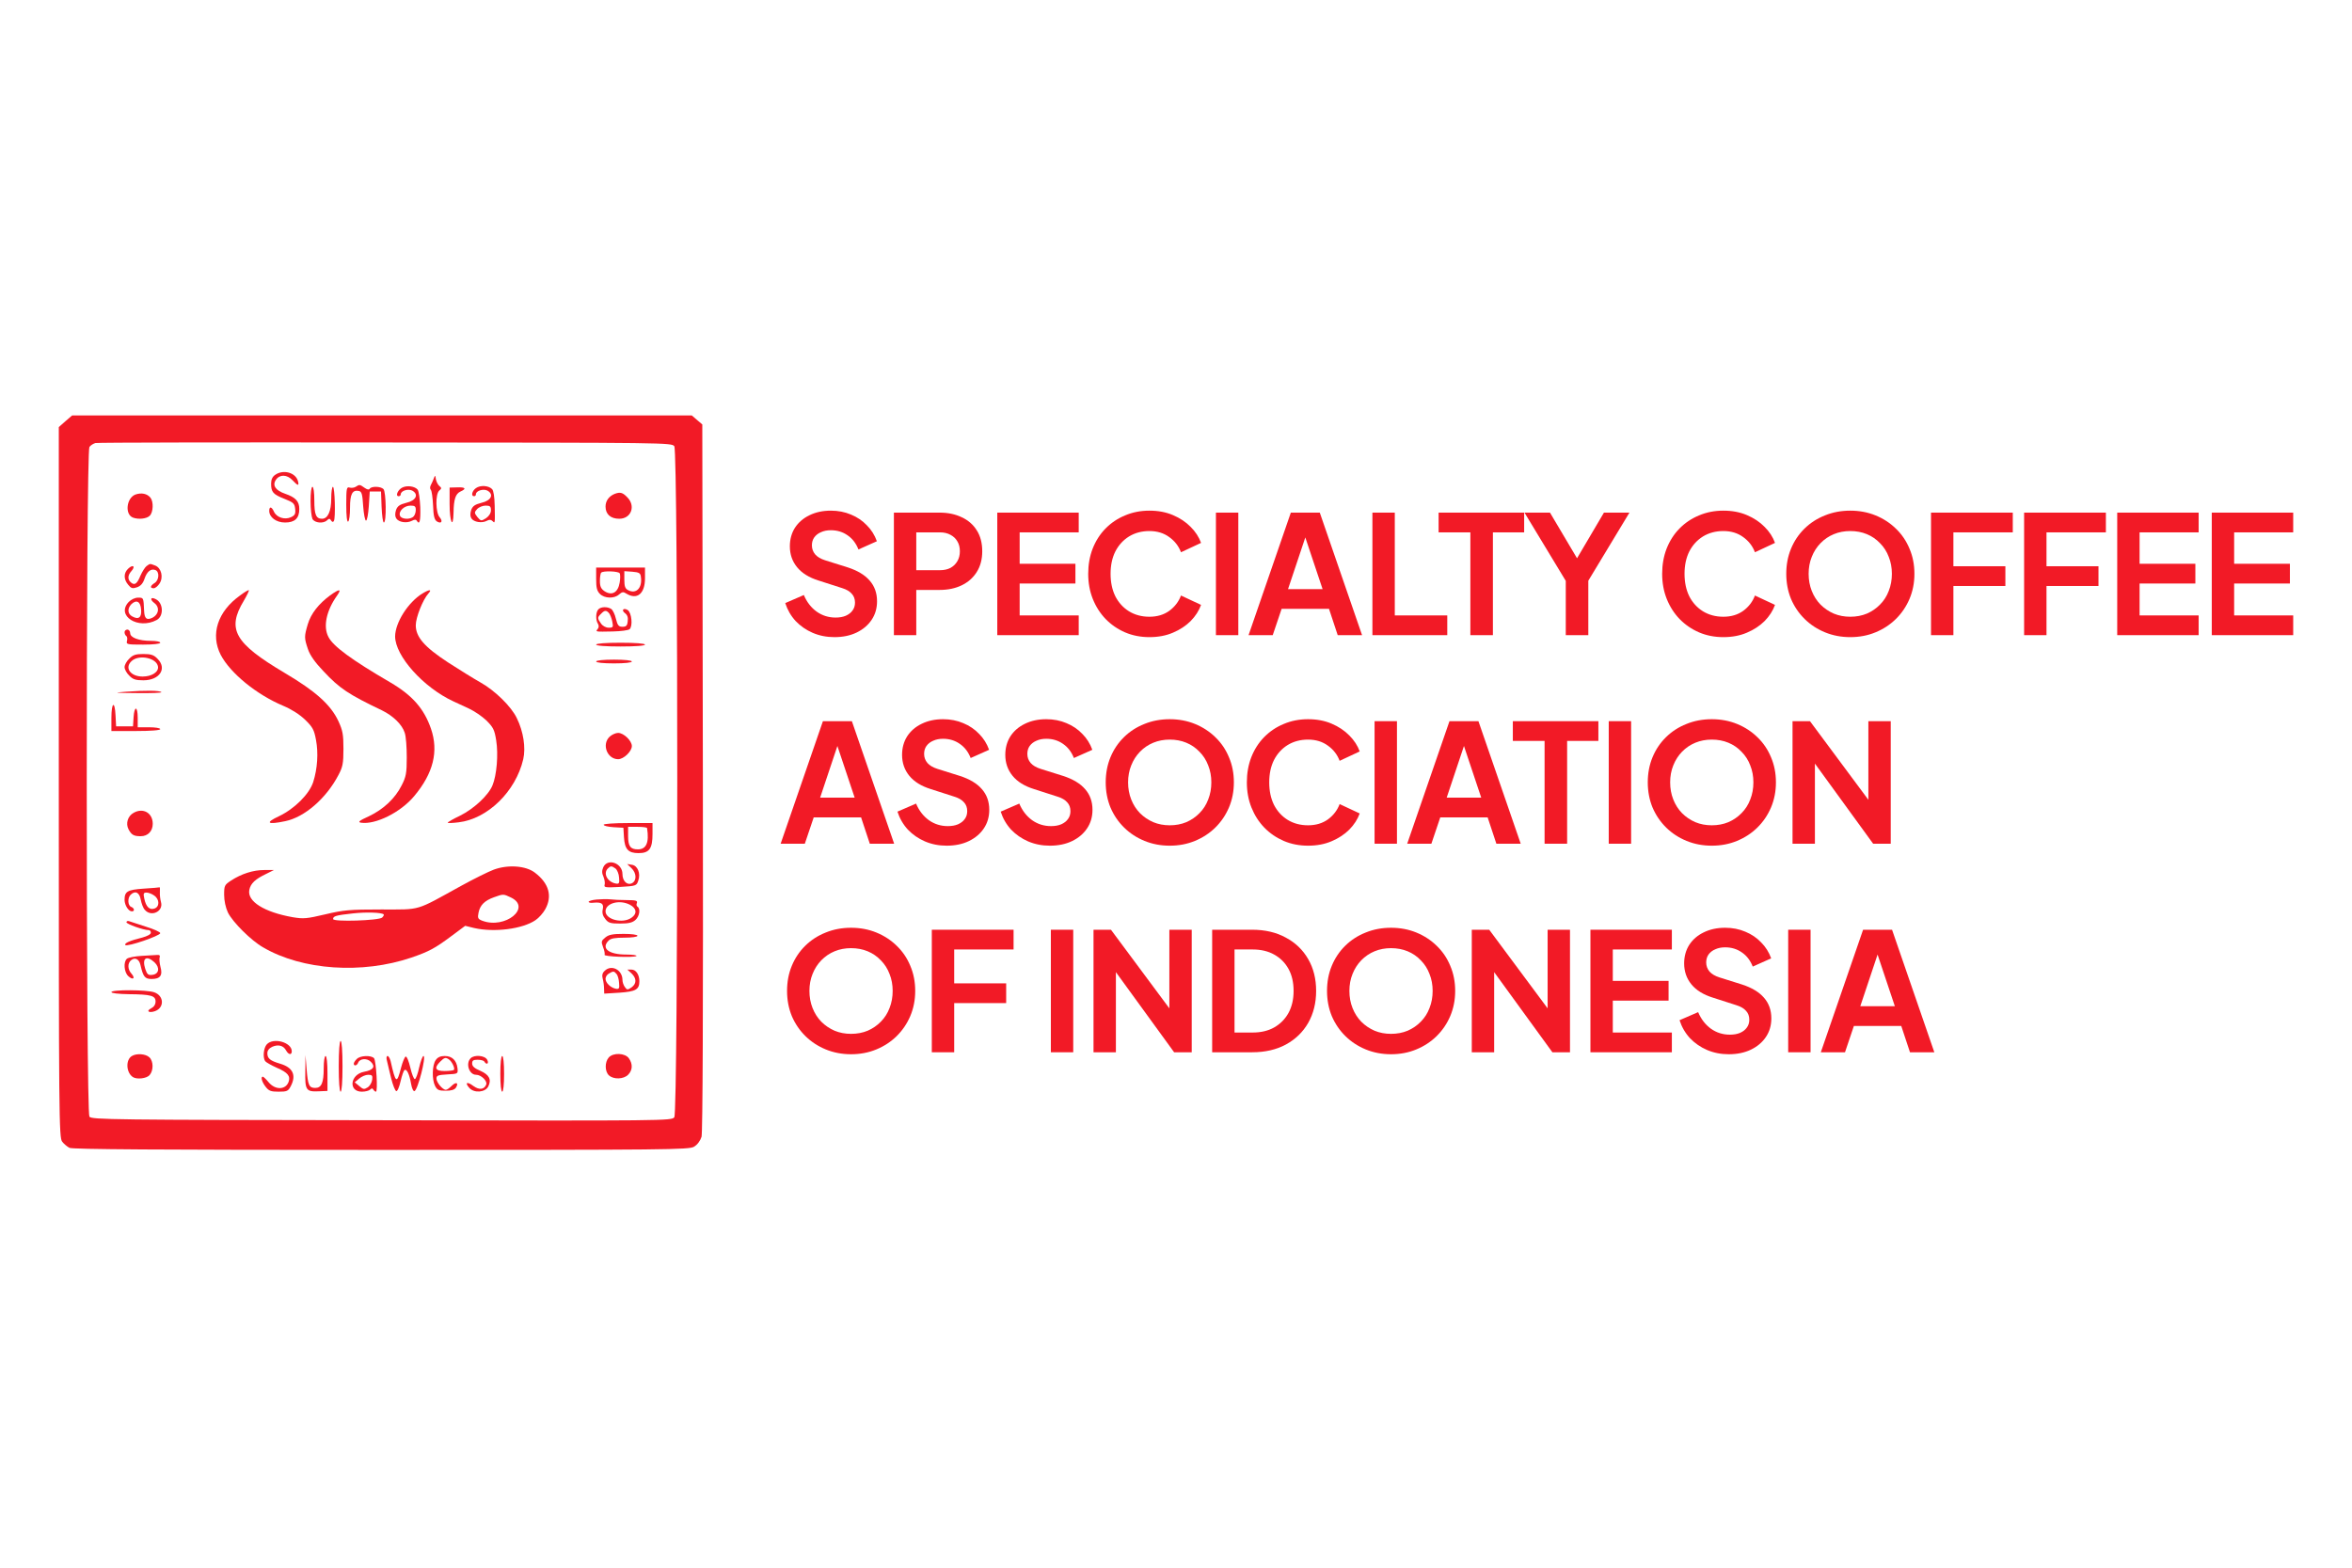 <svg width="600" height="400" viewBox="0 0 600 400" fill="none" xmlns="http://www.w3.org/2000/svg"><path d="M464.494 268.489L475.279 237.225H482.665L493.451 268.489H487.24L485.015 261.775H472.929L470.663 268.489H464.494ZM474.566 256.739H483.379L478.175 241.169H479.77L474.566 256.739Z" fill="#F21A26"/><path d="M456.172 268.489V237.225H461.88V268.489H456.172Z" fill="#F21A26"/><path d="M441.003 268.993C439.017 268.993 437.17 268.629 435.463 267.902C433.785 267.175 432.33 266.167 431.099 264.88C429.896 263.566 429.015 262.041 428.455 260.306L433.197 258.25C433.953 260.04 435.044 261.453 436.471 262.488C437.898 263.496 439.506 263.999 441.297 263.999C442.304 263.999 443.171 263.845 443.899 263.538C444.654 263.202 445.228 262.754 445.619 262.195C446.039 261.635 446.249 260.964 446.249 260.18C446.249 259.257 445.969 258.502 445.409 257.914C444.878 257.299 444.067 256.823 442.975 256.487L436.974 254.557C434.54 253.801 432.708 252.668 431.477 251.158C430.246 249.647 429.63 247.87 429.63 245.828C429.63 244.037 430.064 242.457 430.931 241.086C431.826 239.715 433.057 238.652 434.624 237.896C436.219 237.113 438.037 236.721 440.08 236.721C441.954 236.721 443.675 237.057 445.242 237.728C446.808 238.372 448.151 239.281 449.27 240.456C450.417 241.603 451.271 242.96 451.83 244.527L447.13 246.625C446.515 245.058 445.591 243.855 444.36 243.016C443.129 242.149 441.702 241.715 440.08 241.715C439.129 241.715 438.289 241.883 437.562 242.219C436.834 242.527 436.261 242.974 435.841 243.562C435.449 244.121 435.254 244.793 435.254 245.576C435.254 246.443 435.533 247.213 436.093 247.884C436.653 248.528 437.506 249.031 438.653 249.395L444.402 251.2C446.892 252.011 448.753 253.13 449.984 254.557C451.243 255.984 451.872 257.746 451.872 259.845C451.872 261.635 451.411 263.216 450.487 264.587C449.564 265.958 448.291 267.035 446.668 267.818C445.046 268.601 443.157 268.993 441.003 268.993Z" fill="#F21A26"/><path d="M405.721 268.489V237.225H426.494V242.261H411.428V250.276H425.655V255.312H411.428V263.454H426.494V268.489H405.721Z" fill="#F21A26"/><path d="M375.455 268.489V237.225H379.903L397.109 260.39L394.801 260.852V237.225H400.508V268.489H396.018L379.064 245.156L381.162 244.695V268.489H375.455Z" fill="#F21A26"/><path d="M354.852 268.993C352.558 268.993 350.418 268.587 348.431 267.776C346.445 266.965 344.71 265.832 343.227 264.377C341.745 262.922 340.584 261.215 339.744 259.257C338.933 257.271 338.527 255.13 338.527 252.836C338.527 250.514 338.933 248.374 339.744 246.415C340.556 244.457 341.703 242.75 343.185 241.296C344.668 239.841 346.403 238.722 348.389 237.938C350.376 237.127 352.53 236.721 354.852 236.721C357.174 236.721 359.328 237.127 361.315 237.938C363.301 238.75 365.036 239.883 366.519 241.337C368.001 242.764 369.149 244.457 369.96 246.415C370.799 248.374 371.219 250.514 371.219 252.836C371.219 255.13 370.799 257.271 369.96 259.257C369.121 261.215 367.959 262.922 366.477 264.377C364.994 265.832 363.259 266.965 361.273 267.776C359.314 268.587 357.174 268.993 354.852 268.993ZM354.852 263.789C356.391 263.789 357.804 263.524 359.091 262.992C360.378 262.432 361.497 261.663 362.448 260.684C363.427 259.705 364.169 258.544 364.672 257.201C365.204 255.858 365.47 254.403 365.47 252.836C365.47 251.269 365.204 249.829 364.672 248.514C364.169 247.171 363.427 246.01 362.448 245.03C361.497 244.023 360.378 243.254 359.091 242.722C357.804 242.191 356.391 241.925 354.852 241.925C353.341 241.925 351.942 242.191 350.655 242.722C349.369 243.254 348.235 244.023 347.256 245.03C346.305 246.01 345.564 247.171 345.032 248.514C344.5 249.829 344.235 251.269 344.235 252.836C344.235 254.403 344.5 255.858 345.032 257.201C345.564 258.544 346.305 259.705 347.256 260.684C348.235 261.663 349.369 262.432 350.655 262.992C351.942 263.524 353.341 263.789 354.852 263.789Z" fill="#F21A26"/><path d="M309.225 268.489V237.225H319.423C322.724 237.225 325.592 237.896 328.026 239.239C330.488 240.554 332.39 242.387 333.733 244.737C335.076 247.059 335.748 249.759 335.748 252.836C335.748 255.886 335.076 258.599 333.733 260.978C332.39 263.328 330.488 265.174 328.026 266.517C325.592 267.832 322.724 268.489 319.423 268.489H309.225ZM314.932 263.454H319.549C321.675 263.454 323.508 263.02 325.046 262.153C326.613 261.257 327.83 260.026 328.697 258.46C329.565 256.865 329.998 254.99 329.998 252.836C329.998 250.654 329.565 248.779 328.697 247.213C327.83 245.646 326.613 244.429 325.046 243.562C323.508 242.694 321.675 242.261 319.549 242.261H314.932V263.454Z" fill="#F21A26"/><path d="M278.959 268.489V237.225H283.407L300.613 260.39L298.305 260.852V237.225H304.012V268.489H299.522L282.568 245.156L284.666 244.695V268.489H278.959Z" fill="#F21A26"/><path d="M268.077 268.489V237.225H273.784V268.489H268.077Z" fill="#F21A26"/><path d="M237.707 268.489V237.225H258.564V242.261H243.415V250.906H256.676V255.942H243.415V268.489H237.707Z" fill="#F21A26"/><path d="M217.105 268.993C214.811 268.993 212.67 268.587 210.684 267.776C208.698 266.965 206.963 265.832 205.48 264.377C203.997 262.922 202.836 261.215 201.997 259.257C201.186 257.271 200.78 255.13 200.78 252.836C200.78 250.514 201.186 248.374 201.997 246.415C202.808 244.457 203.955 242.75 205.438 241.296C206.921 239.841 208.656 238.722 210.642 237.938C212.628 237.127 214.783 236.721 217.105 236.721C219.427 236.721 221.581 237.127 223.568 237.938C225.554 238.75 227.289 239.883 228.771 241.337C230.254 242.764 231.401 244.457 232.213 246.415C233.052 248.374 233.472 250.514 233.472 252.836C233.472 255.13 233.052 257.271 232.213 259.257C231.373 261.215 230.212 262.922 228.729 264.377C227.247 265.832 225.512 266.965 223.526 267.776C221.567 268.587 219.427 268.993 217.105 268.993ZM217.105 263.789C218.644 263.789 220.056 263.524 221.343 262.992C222.63 262.432 223.749 261.663 224.701 260.684C225.68 259.705 226.421 258.544 226.925 257.201C227.456 255.858 227.722 254.403 227.722 252.836C227.722 251.269 227.456 249.829 226.925 248.514C226.421 247.171 225.68 246.01 224.701 245.03C223.749 244.023 222.63 243.254 221.343 242.722C220.056 242.191 218.644 241.925 217.105 241.925C215.594 241.925 214.195 242.191 212.908 242.722C211.621 243.254 210.488 244.023 209.509 245.03C208.558 246.01 207.816 247.171 207.285 248.514C206.753 249.829 206.487 251.269 206.487 252.836C206.487 254.403 206.753 255.858 207.285 257.201C207.816 258.544 208.558 259.705 209.509 260.684C210.488 261.663 211.621 262.432 212.908 262.992C214.195 263.524 215.594 263.789 217.105 263.789Z" fill="#F21A26"/><path d="M457.279 215.276V184.011H461.727L478.933 207.176L476.625 207.638V184.011H482.332V215.276H477.842L460.888 191.942L462.986 191.481V215.276H457.279Z" fill="#F21A26"/><path d="M436.676 215.779C434.382 215.779 432.242 215.374 430.255 214.562C428.269 213.751 426.534 212.618 425.052 211.163C423.569 209.708 422.408 208.002 421.568 206.043C420.757 204.057 420.351 201.917 420.351 199.622C420.351 197.3 420.757 195.16 421.568 193.202C422.38 191.243 423.527 189.537 425.01 188.082C426.492 186.627 428.227 185.508 430.213 184.724C432.2 183.913 434.354 183.507 436.676 183.507C438.998 183.507 441.153 183.913 443.139 184.724C445.125 185.536 446.86 186.669 448.343 188.124C449.826 189.551 450.973 191.243 451.784 193.202C452.623 195.16 453.043 197.3 453.043 199.622C453.043 201.917 452.623 204.057 451.784 206.043C450.945 208.002 449.784 209.708 448.301 211.163C446.818 212.618 445.083 213.751 443.097 214.562C441.139 215.374 438.998 215.779 436.676 215.779ZM436.676 210.576C438.215 210.576 439.628 210.31 440.915 209.778C442.202 209.219 443.321 208.449 444.272 207.47C445.251 206.491 445.993 205.33 446.496 203.987C447.028 202.644 447.294 201.189 447.294 199.622C447.294 198.056 447.028 196.615 446.496 195.3C445.993 193.957 445.251 192.796 444.272 191.817C443.321 190.81 442.202 190.04 440.915 189.509C439.628 188.977 438.215 188.711 436.676 188.711C435.165 188.711 433.767 188.977 432.48 189.509C431.193 190.04 430.06 190.81 429.08 191.817C428.129 192.796 427.388 193.957 426.856 195.3C426.325 196.615 426.059 198.056 426.059 199.622C426.059 201.189 426.325 202.644 426.856 203.987C427.388 205.33 428.129 206.491 429.08 207.47C430.06 208.449 431.193 209.219 432.48 209.778C433.767 210.31 435.165 210.576 436.676 210.576Z" fill="#F21A26"/><path d="M410.393 215.276V184.011H416.1V215.276H410.393Z" fill="#F21A26"/><path d="M394.026 215.276V189.047H385.927V184.011H407.749V189.047H399.776V215.276H394.026Z" fill="#F21A26"/><path d="M358.98 215.276L369.765 184.011H377.151L387.937 215.276H381.726L379.502 208.561H367.415L365.149 215.276H358.98ZM369.052 203.525H377.865L372.661 187.956H374.256L369.052 203.525Z" fill="#F21A26"/><path d="M350.658 215.276V184.011H356.366V215.276H350.658Z" fill="#F21A26"/><path d="M333.687 215.779C331.449 215.779 329.378 215.374 327.476 214.562C325.601 213.751 323.951 212.618 322.524 211.163C321.125 209.708 320.034 208.002 319.25 206.043C318.467 204.085 318.075 201.945 318.075 199.622C318.075 197.3 318.453 195.16 319.208 193.202C319.992 191.215 321.083 189.509 322.482 188.082C323.909 186.627 325.573 185.508 327.476 184.724C329.378 183.913 331.449 183.507 333.687 183.507C335.925 183.507 337.925 183.885 339.688 184.641C341.478 185.396 342.989 186.403 344.22 187.662C345.451 188.893 346.333 190.25 346.864 191.733L341.744 194.125C341.157 192.558 340.163 191.271 338.765 190.264C337.366 189.229 335.673 188.711 333.687 188.711C331.728 188.711 329.994 189.173 328.483 190.096C327 191.019 325.839 192.292 325 193.915C324.188 195.538 323.783 197.44 323.783 199.622C323.783 201.805 324.188 203.721 325 205.372C325.839 206.994 327 208.267 328.483 209.191C329.994 210.114 331.728 210.576 333.687 210.576C335.673 210.576 337.366 210.072 338.765 209.065C340.163 208.03 341.157 206.729 341.744 205.162L346.864 207.554C346.333 209.037 345.451 210.408 344.22 211.667C342.989 212.898 341.478 213.891 339.688 214.646C337.925 215.402 335.925 215.779 333.687 215.779Z" fill="#F21A26"/><path d="M298.396 215.779C296.102 215.779 293.962 215.374 291.975 214.562C289.989 213.751 288.254 212.618 286.772 211.163C285.289 209.708 284.128 208.002 283.288 206.043C282.477 204.057 282.071 201.917 282.071 199.622C282.071 197.3 282.477 195.16 283.288 193.202C284.1 191.243 285.247 189.537 286.73 188.082C288.212 186.627 289.947 185.508 291.933 184.724C293.92 183.913 296.074 183.507 298.396 183.507C300.718 183.507 302.873 183.913 304.859 184.724C306.845 185.536 308.58 186.669 310.063 188.124C311.546 189.551 312.693 191.243 313.504 193.202C314.343 195.16 314.763 197.3 314.763 199.622C314.763 201.917 314.343 204.057 313.504 206.043C312.665 208.002 311.504 209.708 310.021 211.163C308.538 212.618 306.803 213.751 304.817 214.562C302.859 215.374 300.718 215.779 298.396 215.779ZM298.396 210.576C299.935 210.576 301.348 210.31 302.635 209.778C303.922 209.219 305.041 208.449 305.992 207.47C306.971 206.491 307.713 205.33 308.216 203.987C308.748 202.644 309.014 201.189 309.014 199.622C309.014 198.056 308.748 196.615 308.216 195.3C307.713 193.957 306.971 192.796 305.992 191.817C305.041 190.81 303.922 190.04 302.635 189.509C301.348 188.977 299.935 188.711 298.396 188.711C296.885 188.711 295.486 188.977 294.2 189.509C292.913 190.04 291.779 190.81 290.8 191.817C289.849 192.796 289.108 193.957 288.576 195.3C288.045 196.615 287.779 198.056 287.779 199.622C287.779 201.189 288.045 202.644 288.576 203.987C289.108 205.33 289.849 206.491 290.8 207.47C291.779 208.449 292.913 209.219 294.2 209.778C295.486 210.31 296.885 210.576 298.396 210.576Z" fill="#F21A26"/><path d="M267.825 215.779C265.839 215.779 263.993 215.416 262.286 214.688C260.607 213.961 259.152 212.954 257.921 211.667C256.718 210.352 255.837 208.827 255.278 207.092L260.02 205.036C260.775 206.827 261.866 208.239 263.293 209.275C264.72 210.282 266.329 210.785 268.119 210.785C269.126 210.785 269.994 210.632 270.721 210.324C271.477 209.988 272.05 209.54 272.442 208.981C272.861 208.421 273.071 207.75 273.071 206.967C273.071 206.043 272.791 205.288 272.232 204.7C271.7 204.085 270.889 203.609 269.798 203.273L263.797 201.343C261.363 200.588 259.53 199.455 258.299 197.944C257.068 196.433 256.453 194.656 256.453 192.614C256.453 190.824 256.886 189.243 257.754 187.872C258.649 186.501 259.88 185.438 261.447 184.682C263.041 183.899 264.86 183.507 266.902 183.507C268.777 183.507 270.497 183.843 272.064 184.515C273.631 185.158 274.974 186.067 276.093 187.242C277.24 188.389 278.093 189.746 278.653 191.313L273.953 193.411C273.337 191.845 272.414 190.642 271.183 189.802C269.952 188.935 268.525 188.501 266.902 188.501C265.951 188.501 265.112 188.669 264.384 189.005C263.657 189.313 263.083 189.76 262.664 190.348C262.272 190.907 262.076 191.579 262.076 192.362C262.076 193.23 262.356 193.999 262.915 194.67C263.475 195.314 264.328 195.817 265.475 196.181L271.225 197.986C273.715 198.797 275.575 199.916 276.806 201.343C278.065 202.77 278.695 204.532 278.695 206.631C278.695 208.421 278.233 210.002 277.31 211.373C276.387 212.744 275.114 213.821 273.491 214.604C271.868 215.388 269.98 215.779 267.825 215.779Z" fill="#F21A26"/><path d="M241.493 215.779C239.507 215.779 237.66 215.416 235.954 214.688C234.275 213.961 232.82 212.954 231.589 211.667C230.386 210.352 229.505 208.827 228.945 207.092L233.688 205.036C234.443 206.827 235.534 208.239 236.961 209.275C238.388 210.282 239.997 210.785 241.787 210.785C242.794 210.785 243.662 210.632 244.389 210.324C245.144 209.988 245.718 209.54 246.11 208.981C246.529 208.421 246.739 207.75 246.739 206.967C246.739 206.043 246.459 205.288 245.9 204.7C245.368 204.085 244.557 203.609 243.466 203.273L237.465 201.343C235.031 200.588 233.198 199.455 231.967 197.944C230.736 196.433 230.12 194.656 230.12 192.614C230.12 190.824 230.554 189.243 231.421 187.872C232.317 186.501 233.548 185.438 235.114 184.682C236.709 183.899 238.528 183.507 240.57 183.507C242.445 183.507 244.165 183.843 245.732 184.515C247.299 185.158 248.642 186.067 249.761 187.242C250.908 188.389 251.761 189.746 252.321 191.313L247.62 193.411C247.005 191.845 246.082 190.642 244.851 189.802C243.62 188.935 242.193 188.501 240.57 188.501C239.619 188.501 238.78 188.669 238.052 189.005C237.325 189.313 236.751 189.76 236.331 190.348C235.94 190.907 235.744 191.579 235.744 192.362C235.744 193.23 236.024 193.999 236.583 194.67C237.143 195.314 237.996 195.817 239.143 196.181L244.893 197.986C247.383 198.797 249.243 199.916 250.474 201.343C251.733 202.77 252.363 204.532 252.363 206.631C252.363 208.421 251.901 210.002 250.978 211.373C250.054 212.744 248.781 213.821 247.159 214.604C245.536 215.388 243.648 215.779 241.493 215.779Z" fill="#F21A26"/><path d="M199.143 215.276L209.929 184.011H217.315L228.1 215.276H221.889L219.665 208.561H207.578L205.312 215.276H199.143ZM209.215 203.525H218.028L212.824 187.956H214.419L209.215 203.525Z" fill="#F21A26"/><path d="M564.227 162.063V130.798H585V135.834H569.934V143.849H584.161V148.885H569.934V157.027H585V162.063H564.227Z" fill="#F21A26"/><path d="M540.108 162.063V130.798H560.881V135.834H545.815V143.849H560.042V148.885H545.815V157.027H560.881V162.063H540.108Z" fill="#F21A26"/><path d="M516.357 162.063V130.798H537.215V135.834H522.065V144.479H535.326V149.515H522.065V162.063H516.357Z" fill="#F21A26"/><path d="M492.607 162.063V130.798H513.464V135.834H498.315V144.479H511.576V149.515H498.315V162.063H492.607Z" fill="#F21A26"/><path d="M472.005 162.566C469.711 162.566 467.57 162.16 465.584 161.349C463.598 160.537 461.863 159.404 460.38 157.949C458.897 156.495 457.736 154.788 456.897 152.829C456.086 150.843 455.68 148.703 455.68 146.409C455.68 144.087 456.086 141.946 456.897 139.988C457.708 138.029 458.855 136.323 460.338 134.868C461.821 133.413 463.556 132.294 465.542 131.511C467.528 130.699 469.683 130.294 472.005 130.294C474.327 130.294 476.481 130.699 478.468 131.511C480.454 132.322 482.189 133.455 483.671 134.91C485.154 136.337 486.301 138.029 487.113 139.988C487.952 141.946 488.372 144.087 488.372 146.409C488.372 148.703 487.952 150.843 487.113 152.829C486.273 154.788 485.112 156.495 483.629 157.949C482.147 159.404 480.412 160.537 478.426 161.349C476.467 162.16 474.327 162.566 472.005 162.566ZM472.005 157.362C473.544 157.362 474.956 157.096 476.243 156.564C477.53 156.005 478.65 155.236 479.601 154.256C480.58 153.277 481.321 152.116 481.825 150.773C482.356 149.43 482.622 147.975 482.622 146.409C482.622 144.842 482.356 143.401 481.825 142.086C481.321 140.743 480.58 139.582 479.601 138.603C478.65 137.596 477.53 136.826 476.243 136.295C474.956 135.763 473.544 135.497 472.005 135.497C470.494 135.497 469.095 135.763 467.808 136.295C466.521 136.826 465.388 137.596 464.409 138.603C463.458 139.582 462.716 140.743 462.185 142.086C461.653 143.401 461.387 144.842 461.387 146.409C461.387 147.975 461.653 149.43 462.185 150.773C462.716 152.116 463.458 153.277 464.409 154.256C465.388 155.236 466.521 156.005 467.808 156.564C469.095 157.096 470.494 157.362 472.005 157.362Z" fill="#F21A26"/><path d="M439.632 162.566C437.393 162.566 435.323 162.16 433.421 161.349C431.546 160.537 429.895 159.404 428.469 157.949C427.07 156.495 425.979 154.788 425.195 152.829C424.412 150.871 424.02 148.731 424.02 146.409C424.02 144.087 424.398 141.946 425.153 139.988C425.937 138.001 427.028 136.295 428.427 134.868C429.853 133.413 431.518 132.294 433.421 131.511C435.323 130.699 437.393 130.294 439.632 130.294C441.87 130.294 443.87 130.671 445.633 131.427C447.423 132.182 448.934 133.189 450.165 134.448C451.396 135.679 452.277 137.036 452.809 138.519L447.689 140.911C447.102 139.344 446.108 138.057 444.71 137.05C443.311 136.015 441.618 135.497 439.632 135.497C437.673 135.497 435.939 135.959 434.428 136.882C432.945 137.806 431.784 139.079 430.945 140.701C430.133 142.324 429.728 144.226 429.728 146.409C429.728 148.591 430.133 150.507 430.945 152.158C431.784 153.781 432.945 155.054 434.428 155.977C435.939 156.9 437.673 157.362 439.632 157.362C441.618 157.362 443.311 156.858 444.71 155.851C446.108 154.816 447.102 153.515 447.689 151.948L452.809 154.34C452.277 155.823 451.396 157.194 450.165 158.453C448.934 159.684 447.423 160.677 445.633 161.433C443.87 162.188 441.87 162.566 439.632 162.566Z" fill="#F21A26"/><path d="M399.433 162.063V148.214L388.899 130.798H395.404L403.461 144.395H401.153L409.169 130.798H415.673L405.182 148.172V162.063H399.433Z" fill="#F21A26"/><path d="M375.093 162.063V135.834H366.993V130.798H388.815V135.834H380.842V162.063H375.093Z" fill="#F21A26"/><path d="M350.106 162.063V130.798H355.813V157.027H369.201V162.063H350.106Z" fill="#F21A26"/><path d="M318.509 162.063L329.294 130.798H336.68L347.466 162.063H341.255L339.03 155.348H326.944L324.678 162.063H318.509ZM328.581 150.312H337.394L332.19 134.743H333.785L328.581 150.312Z" fill="#F21A26"/><path d="M310.187 162.063V130.798H315.895V162.063H310.187Z" fill="#F21A26"/><path d="M293.216 162.566C290.977 162.566 288.907 162.16 287.005 161.349C285.13 160.537 283.479 159.404 282.053 157.949C280.654 156.495 279.563 154.788 278.779 152.829C277.996 150.871 277.604 148.731 277.604 146.409C277.604 144.087 277.982 141.946 278.737 139.988C279.521 138.001 280.612 136.295 282.011 134.868C283.437 133.413 285.102 132.294 287.005 131.511C288.907 130.699 290.977 130.294 293.216 130.294C295.454 130.294 297.454 130.671 299.217 131.427C301.007 132.182 302.518 133.189 303.749 134.448C304.98 135.679 305.861 137.036 306.393 138.519L301.273 140.911C300.686 139.344 299.692 138.057 298.293 137.05C296.895 136.015 295.202 135.497 293.216 135.497C291.257 135.497 289.523 135.959 288.012 136.882C286.529 137.806 285.368 139.079 284.529 140.701C283.717 142.324 283.312 144.226 283.312 146.409C283.312 148.591 283.717 150.507 284.529 152.158C285.368 153.781 286.529 155.054 288.012 155.977C289.523 156.9 291.257 157.362 293.216 157.362C295.202 157.362 296.895 156.858 298.293 155.851C299.692 154.816 300.686 153.515 301.273 151.948L306.393 154.34C305.861 155.823 304.98 157.194 303.749 158.453C302.518 159.684 301.007 160.677 299.217 161.433C297.454 162.188 295.454 162.566 293.216 162.566Z" fill="#F21A26"/><path d="M254.408 162.063V130.798H275.182V135.834H260.116V143.849H274.342V148.885H260.116V157.027H275.182V162.063H254.408Z" fill="#F21A26"/><path d="M228.035 162.063V130.798H239.702C241.828 130.798 243.703 131.19 245.325 131.973C246.976 132.728 248.263 133.847 249.186 135.33C250.11 136.785 250.571 138.562 250.571 140.66C250.571 142.73 250.096 144.507 249.144 145.99C248.221 147.444 246.948 148.564 245.325 149.347C243.703 150.13 241.828 150.522 239.702 150.522H233.743V162.063H228.035ZM233.743 145.486H239.786C240.821 145.486 241.716 145.29 242.472 144.899C243.227 144.479 243.815 143.905 244.234 143.178C244.654 142.451 244.864 141.611 244.864 140.66C244.864 139.681 244.654 138.841 244.234 138.142C243.815 137.415 243.227 136.855 242.472 136.463C241.716 136.044 240.821 135.834 239.786 135.834H233.743V145.486Z" fill="#F21A26"/><path d="M212.866 162.566C210.88 162.566 209.033 162.202 207.327 161.474C205.648 160.747 204.193 159.74 202.962 158.453C201.759 157.138 200.878 155.613 200.318 153.879L205.06 151.822C205.816 153.613 206.907 155.026 208.334 156.061C209.761 157.068 211.369 157.572 213.16 157.572C214.167 157.572 215.034 157.418 215.762 157.11C216.517 156.774 217.091 156.327 217.482 155.767C217.902 155.208 218.112 154.536 218.112 153.753C218.112 152.829 217.832 152.074 217.273 151.487C216.741 150.871 215.93 150.395 214.839 150.06L208.837 148.129C206.403 147.374 204.571 146.241 203.34 144.73C202.109 143.219 201.493 141.443 201.493 139.4C201.493 137.61 201.927 136.029 202.794 134.658C203.69 133.287 204.921 132.224 206.487 131.469C208.082 130.685 209.901 130.294 211.943 130.294C213.817 130.294 215.538 130.629 217.105 131.301C218.671 131.944 220.014 132.854 221.133 134.029C222.281 135.176 223.134 136.533 223.693 138.099L218.993 140.198C218.378 138.631 217.454 137.428 216.223 136.589C214.992 135.721 213.566 135.288 211.943 135.288C210.992 135.288 210.152 135.455 209.425 135.791C208.698 136.099 208.124 136.547 207.704 137.134C207.313 137.694 207.117 138.365 207.117 139.149C207.117 140.016 207.397 140.785 207.956 141.457C208.516 142.1 209.369 142.604 210.516 142.967L216.265 144.772C218.755 145.583 220.616 146.702 221.847 148.129C223.106 149.556 223.735 151.319 223.735 153.417C223.735 155.208 223.274 156.788 222.351 158.159C221.427 159.53 220.154 160.607 218.532 161.391C216.909 162.174 215.02 162.566 212.866 162.566Z" fill="#F21A26"/><path d="M16.678 107.486L15 108.972V199.655C15 284.826 15.048 290.338 15.863 291.296C16.294 291.871 17.157 292.59 17.732 292.878C18.499 293.261 40.403 293.405 97.2 293.405C170.772 293.405 175.756 293.357 177.05 292.59C177.913 292.063 178.632 291.104 178.967 290.05C179.255 288.948 179.399 258.177 179.303 198.36L179.159 108.301L176.475 106H18.403L16.678 107.486ZM172.018 113.86C173.024 115.298 173.024 283.627 172.018 285.065C171.347 285.976 170.1 285.976 97.343 285.832C28.756 285.736 23.34 285.688 22.813 284.922C21.902 283.723 21.902 115.155 22.813 114.052C23.1 113.621 23.819 113.189 24.346 113.046C24.874 112.902 58.137 112.854 98.302 112.902C170.005 112.95 171.347 112.95 172.018 113.86Z" fill="#F21A26"/><path d="M70.215 121.146C69.496 121.625 69.161 122.344 69.161 123.398C69.161 125.555 69.64 126.13 72.564 127.281C74.864 128.191 75.152 128.479 75.296 129.821C75.439 131.115 75.248 131.498 74.193 131.978C72.612 132.697 70.551 132.026 69.88 130.54C69.304 129.246 68.681 129.15 68.681 130.348C68.681 131.978 70.455 133.32 72.707 133.32C75.2 133.32 76.35 132.265 76.35 129.869C76.35 127.904 75.391 126.897 72.755 125.987C70.263 125.124 69.4 123.83 70.407 122.392C71.365 121.002 73.235 121.05 74.625 122.536C75.967 123.973 76.35 124.069 76.015 122.775C75.439 120.57 72.276 119.708 70.215 121.146Z" fill="#F21A26"/><path d="M110.668 122.057C110.476 122.584 110.14 123.351 109.901 123.782C109.661 124.213 109.661 124.741 109.901 124.98C110.14 125.22 110.38 126.993 110.476 128.959C110.572 131.643 110.811 132.601 111.435 133.033C112.585 133.751 113.064 133.033 112.153 131.978C111.099 130.78 111.051 126.035 112.058 125.172C112.681 124.645 112.681 124.501 112.106 124.022C111.722 123.734 111.339 122.967 111.195 122.296C111.051 121.194 111.003 121.194 110.668 122.057Z" fill="#F21A26"/><path d="M90.729 124.213C90.346 124.453 89.627 124.549 89.195 124.405C88.428 124.165 88.332 124.597 88.332 128.766C88.332 131.738 88.524 133.272 88.812 133.08C89.099 132.936 89.291 131.307 89.291 129.533C89.291 126.082 89.866 124.932 91.544 125.268C92.263 125.411 92.454 126.034 92.646 129.15C92.79 131.163 93.125 132.84 93.365 132.84C93.653 132.84 93.94 131.163 94.084 129.15L94.324 125.411H97.199L97.343 129.342C97.439 131.546 97.679 133.32 97.918 133.32C98.637 133.32 98.493 125.459 97.823 124.788C97.104 124.069 94.755 124.021 94.324 124.692C94.132 125.028 93.653 124.932 92.982 124.453C91.783 123.59 91.688 123.59 90.729 124.213Z" fill="#F21A26"/><path d="M102.615 124.406C101.465 124.981 100.794 126.611 101.705 126.611C101.992 126.611 102.232 126.419 102.232 126.131C102.232 125.221 104.101 124.646 105.156 125.173C106.881 126.131 106.162 127.713 103.67 128.288C101.992 128.72 101.417 129.103 101.034 130.109C100.746 131.02 100.746 131.739 101.082 132.266C101.705 133.273 103.766 133.56 105.06 132.889C105.683 132.554 106.114 132.506 106.306 132.841C107.025 134.04 107.313 133.033 107.217 129.438C107.121 127.33 106.833 125.317 106.546 124.933C105.827 124.07 103.862 123.783 102.615 124.406ZM106.066 130.109C106.066 130.733 105.827 131.452 105.491 131.787C104.629 132.65 102.376 132.506 102.04 131.595C101.609 130.445 103.095 129.007 104.724 129.007C105.827 129.007 106.066 129.199 106.066 130.109Z" fill="#F21A26"/><path d="M121.404 124.549C120.397 125.268 120.11 126.61 120.925 126.61C121.212 126.61 121.404 126.418 121.404 126.13C121.404 125.22 123.273 124.645 124.328 125.172C126.053 126.13 125.334 127.712 122.842 128.287C121.164 128.719 120.589 129.102 120.206 130.109C119.918 131.019 119.918 131.738 120.254 132.265C120.877 133.224 122.938 133.559 124.184 132.888C124.807 132.553 125.238 132.553 125.622 132.936C126.293 133.607 126.293 133.655 126.197 129.006C126.149 126.801 125.909 125.172 125.526 124.788C124.615 123.878 122.554 123.734 121.404 124.549ZM125.238 130.204C125.238 130.923 124.759 131.69 123.992 132.217C122.746 132.984 122.698 132.984 121.787 131.93C120.973 130.875 120.973 130.732 121.692 129.917C122.171 129.39 123.129 129.006 123.896 129.006C124.999 129.006 125.238 129.198 125.238 130.204Z" fill="#F21A26"/><path d="M79.226 127.855C79.226 129.82 79.466 131.881 79.705 132.409C80.28 133.463 82.533 133.655 83.444 132.744C83.923 132.265 84.163 132.265 84.45 132.792C84.738 133.223 84.977 133.271 85.169 132.936C85.648 132.169 85.409 124.213 84.929 124.213C84.69 124.213 84.498 125.555 84.498 127.232C84.498 130.444 83.635 132.361 82.15 132.361C80.616 132.361 80.184 131.306 80.184 127.712C80.184 125.699 79.993 124.213 79.705 124.213C79.418 124.213 79.226 125.746 79.226 127.855Z" fill="#F21A26"/><path d="M114.694 128.622C114.694 133.128 115.605 135.189 115.7 130.827C115.748 127.328 116.228 125.986 117.474 125.411C119.103 124.692 118.72 124.261 116.611 124.357L114.694 124.405V128.622Z" fill="#F21A26"/><path d="M34.555 126.178C32.255 127.041 31.775 131.259 33.932 132.073C35.37 132.601 37.431 132.361 38.198 131.594C39.109 130.683 39.205 128.047 38.39 126.993C37.527 125.938 36.089 125.651 34.555 126.178Z" fill="#F21A26"/><path d="M156.872 125.987C155.386 126.562 154.475 127.761 154.475 129.246C154.475 131.211 155.77 132.362 157.974 132.362C161.042 132.362 162.24 129.055 159.987 126.85C158.837 125.652 158.214 125.508 156.872 125.987Z" fill="#F21A26"/><path d="M37.383 144.439C36.952 144.774 36.281 145.877 35.849 146.835C34.987 148.944 34.364 149.423 33.453 148.657C32.494 147.89 32.542 146.787 33.549 145.685C34.603 144.487 33.932 143.959 32.734 145.062C31.536 146.164 31.488 147.746 32.686 149.184C33.453 150.142 33.788 150.238 34.939 149.855C35.897 149.519 36.473 148.848 36.856 147.698C37.479 145.829 38.486 145.014 39.636 145.445C40.738 145.877 40.594 148.033 39.444 148.752C38.294 149.471 38.198 150.094 39.205 150.094C39.588 150.094 40.259 149.567 40.69 148.896C41.745 147.314 41.17 144.918 39.588 144.295C38.15 143.768 38.342 143.768 37.383 144.439Z" fill="#F21A26"/><path d="M152.079 147.699C152.079 149.952 152.271 150.767 153.037 151.534C154.236 152.732 156.728 152.78 157.926 151.677C158.693 151.006 159.029 150.958 159.748 151.438C162.528 153.163 164.541 151.486 164.541 147.555V144.823H152.079V147.699ZM158.07 146.261C158.262 146.549 158.262 147.651 158.07 148.706C157.639 151.198 156.105 152.061 154.236 150.863C153.325 150.239 153.037 149.664 153.037 148.226C153.037 147.22 153.181 146.261 153.373 146.117C153.852 145.59 157.735 145.734 158.07 146.261ZM163.486 147.172C163.917 150 162.288 151.677 160.227 150.575C159.46 150.192 159.268 149.568 159.268 147.891V145.734L161.329 145.878C163.007 146.022 163.39 146.213 163.486 147.172Z" fill="#F21A26"/><path d="M61.204 151.964C55.501 156.038 53.631 161.885 56.315 167.109C58.76 171.759 65.422 177.222 72.276 180.098C74.337 180.961 76.446 182.303 77.836 183.645C79.753 185.514 80.136 186.185 80.616 188.821C81.239 192.129 80.999 196.059 79.897 199.558C78.89 202.625 75.152 206.364 71.126 208.281C67.531 209.958 68.202 210.486 72.755 209.527C77.692 208.521 83.204 203.728 86.319 197.784C87.422 195.723 87.614 194.813 87.614 191.074C87.614 187.384 87.422 186.377 86.319 183.981C84.354 179.811 80.52 176.36 72.564 171.663C59.814 164.09 57.801 160.543 62.211 153.258C63.074 151.772 63.649 150.574 63.457 150.574C63.217 150.574 62.211 151.197 61.204 151.964Z" fill="#F21A26"/><path d="M84.21 151.917C81.287 154.073 79.322 156.566 78.507 159.298C77.596 162.413 77.596 162.797 78.555 165.625C79.082 167.206 80.376 169.028 82.533 171.28C86.607 175.642 88.908 177.176 97.439 181.25C100.267 182.64 102.568 184.844 103.239 186.953C103.574 187.864 103.766 190.692 103.766 193.28C103.766 197.306 103.574 198.217 102.472 200.374C100.794 203.729 97.823 206.509 94.084 208.282C91.64 209.384 91.208 209.768 92.071 209.912C95.762 210.487 102.232 207.275 105.683 203.106C110.572 197.258 111.914 191.698 109.949 185.947C108.175 180.818 105.204 177.415 99.548 174.108C89.77 168.404 84.977 164.906 83.779 162.509C82.389 159.873 83.252 155.799 85.984 151.965C87.23 150.191 86.607 150.191 84.21 151.917Z" fill="#F21A26"/><path d="M107.744 151.437C104.101 153.69 100.842 158.818 100.794 162.365C100.794 167.35 107.984 175.402 115.652 178.949C116.563 179.38 118.384 180.195 119.678 180.818C121.021 181.441 122.986 182.783 124.088 183.838C125.813 185.563 126.149 186.186 126.58 188.918C127.156 192.465 126.724 197.785 125.622 200.421C124.567 202.962 120.829 206.413 117.33 208.138C115.604 208.953 114.215 209.768 114.215 209.911C114.215 210.055 115.461 210.007 116.994 209.816C124.376 208.953 131.565 201.955 133.482 193.711C134.153 190.788 133.53 186.666 131.853 183.263C130.463 180.291 126.197 176.121 122.458 174.06C120.829 173.149 117.138 170.849 114.31 169.027C108.223 165.049 106.066 162.509 106.066 159.537C106.066 157.524 107.888 152.971 109.278 151.437C110.284 150.335 109.565 150.335 107.744 151.437Z" fill="#F21A26"/><path d="M32.83 153.594C29.523 157.093 35.226 160.736 39.971 158.196C41.793 157.237 41.697 153.93 39.828 152.923C38.438 152.157 38.102 152.923 39.396 153.882C40.834 154.984 40.499 156.854 38.773 157.668C37.383 158.292 36.856 157.812 36.76 155.847C36.616 152.444 36.616 152.492 35.226 152.492C34.412 152.492 33.453 152.971 32.83 153.594ZM35.993 155.512C36.185 157.525 35.37 158.196 33.741 157.285C32.542 156.662 32.447 155.272 33.501 154.17C34.795 152.923 35.849 153.451 35.993 155.512Z" fill="#F21A26"/><path d="M152.654 155.464C151.983 156.135 151.887 158.196 152.558 159.202C152.798 159.633 152.798 160.113 152.462 160.496C151.887 161.215 151.791 161.215 156.393 161.119C158.358 161.071 160.275 160.832 160.61 160.544C161.473 159.777 161.138 156.326 160.131 155.655C159.029 154.984 158.406 155.703 159.46 156.47C160.035 156.901 160.275 157.572 160.131 158.483C160.035 159.633 159.748 159.921 158.789 159.921C157.83 159.921 157.543 159.586 157.112 157.86C156.872 156.758 156.297 155.607 155.913 155.368C154.907 154.745 153.325 154.793 152.654 155.464ZM155.386 156.47C155.674 156.854 156.057 157.812 156.201 158.627C156.488 160.017 156.393 160.161 155.29 160.161C154.571 160.161 153.756 159.729 153.325 159.106C152.366 157.764 152.366 157.525 153.325 156.614C154.236 155.655 154.667 155.655 155.386 156.47Z" fill="#F21A26"/><path d="M31.776 161.31C31.776 161.694 31.967 162.125 32.207 162.269C32.447 162.413 32.542 162.988 32.399 163.515C32.159 164.426 32.399 164.474 36.52 164.474C39.109 164.474 40.882 164.282 40.882 163.994C40.882 163.707 39.828 163.515 38.534 163.515C35.418 163.515 33.213 162.7 33.213 161.55C33.213 161.071 32.878 160.639 32.494 160.639C32.111 160.639 31.776 160.927 31.776 161.31Z" fill="#F21A26"/><path d="M152.079 164.474C152.079 164.762 154.475 164.953 158.31 164.953C162.144 164.953 164.541 164.762 164.541 164.474C164.541 164.187 162.144 163.995 158.31 163.995C154.475 163.995 152.079 164.187 152.079 164.474Z" fill="#F21A26"/><path d="M32.974 168.07C32.303 168.693 31.776 169.651 31.776 170.226C31.776 170.754 32.303 171.76 32.974 172.383C33.884 173.342 34.603 173.581 36.569 173.581C40.738 173.581 42.703 170.562 40.163 168.07C39.252 167.111 38.534 166.871 36.569 166.871C34.603 166.871 33.884 167.111 32.974 168.07ZM40.307 170.083C40.499 171.473 38.725 172.623 36.377 172.623C33.261 172.623 31.68 170.37 33.597 168.645C35.514 166.919 39.971 167.878 40.307 170.083Z" fill="#F21A26"/><path d="M152.079 168.788C152.079 169.075 153.9 169.267 156.632 169.267C159.364 169.267 161.186 169.075 161.186 168.788C161.186 168.5 159.364 168.308 156.632 168.308C153.9 168.308 152.079 168.5 152.079 168.788Z" fill="#F21A26"/><path d="M32.015 176.505C28.708 176.745 29.139 176.793 34.843 176.841C38.534 176.889 41.361 176.793 41.17 176.601C40.738 176.17 37.144 176.122 32.015 176.505Z" fill="#F21A26"/><path d="M28.42 183.168V186.523H34.651C38.486 186.523 40.882 186.331 40.882 186.043C40.882 185.756 39.588 185.564 38.006 185.564H35.13V183.168C35.13 180.1 34.268 180.004 34.076 183.024L33.932 185.324H29.619L29.475 182.545C29.283 178.662 28.42 179.142 28.42 183.168Z" fill="#F21A26"/><path d="M155.53 187.96C153.421 189.925 154.907 193.712 157.687 193.712C159.125 193.712 161.186 191.699 161.186 190.357C161.186 189.015 159.125 187.002 157.687 187.002C157.064 187.002 156.105 187.433 155.53 187.96Z" fill="#F21A26"/><path d="M34.124 207.372C32.59 208.187 32.015 210.104 32.782 211.59C33.549 213.028 34.124 213.363 35.897 213.363C37.719 213.363 38.965 212.069 38.965 210.2C38.965 207.42 36.52 206.03 34.124 207.372Z" fill="#F21A26"/><path d="M153.996 210.438C153.996 210.726 155.146 210.966 156.536 211.061L159.029 211.205L159.173 213.602C159.364 216.717 160.275 217.676 162.911 217.676C165.643 217.676 166.458 216.525 166.458 212.787V210.007H160.227C156.632 210.007 153.996 210.199 153.996 210.438ZM165.068 211.301C165.643 214.992 164.876 216.717 162.719 216.717C160.802 216.717 160.227 215.902 160.227 213.266V210.966H162.623C163.965 210.966 165.068 211.109 165.068 211.301Z" fill="#F21A26"/><path d="M153.9 221.272C153.517 222.182 153.517 222.757 153.948 223.716C154.236 224.435 154.38 225.346 154.236 225.777C154.044 226.448 154.475 226.496 158.166 226.304C162.24 226.065 162.384 226.017 162.815 224.723C163.486 222.853 162.671 220.84 161.186 220.648L159.987 220.457L161.09 221.511C162.384 222.757 162.48 224.675 161.234 225.346C159.987 225.969 158.789 224.818 158.789 222.997C158.789 220.217 155.003 218.875 153.9 221.272ZM157.016 221.607C157.447 221.943 157.878 222.997 157.926 223.908C158.07 225.346 157.926 225.585 157.112 225.441C154.955 225.058 153.804 222.853 155.051 221.607C155.77 220.888 156.009 220.888 157.016 221.607Z" fill="#F21A26"/><path d="M125.957 221.894C124.663 222.373 120.877 224.242 117.57 226.063C105.827 232.534 107.6 232.055 97.247 232.055C89.147 232.055 87.614 232.198 82.964 233.301C78.267 234.403 77.452 234.499 74.624 234.02C67.387 232.726 63.026 229.994 63.601 227.07C63.936 225.392 65.135 224.29 67.962 222.948L69.879 221.989H67.435C64.607 221.989 61.588 222.948 58.952 224.673C57.274 225.776 57.178 225.968 57.178 228.316C57.178 229.85 57.562 231.575 58.137 232.821C59.335 235.266 64.08 240.011 67.147 241.736C77.165 247.584 92.406 248.59 104.964 244.325C109.422 242.791 110.955 241.976 115.125 238.861L118.672 236.224L121.02 236.8C126.149 237.95 133.29 237.039 136.598 234.787C137.46 234.211 138.563 232.965 139.09 232.007C140.959 228.652 140.049 225.392 136.454 222.66C134.153 220.887 129.6 220.551 125.957 221.894ZM130.319 228.987C135.735 231.575 128.881 237.135 123.034 234.93C121.931 234.499 121.787 234.259 122.075 232.869C122.458 230.952 123.609 229.802 126.005 228.939C128.402 228.076 128.402 228.076 130.319 228.987ZM97.87 233.301C98.014 233.445 97.823 233.78 97.487 234.116C96.72 234.882 84.977 235.266 84.977 234.499C84.977 233.732 85.696 233.54 90.01 233.061C93.461 232.678 97.343 232.821 97.87 233.301Z" fill="#F21A26"/><path d="M36.664 226.736C32.447 227.023 31.776 227.455 31.776 229.66C31.823 231.002 32.782 232.535 33.645 232.535C34.412 232.535 34.316 231.721 33.453 231.385C32.59 231.049 32.494 229.132 33.309 228.318C34.459 227.167 35.562 227.646 35.897 229.516C36.089 230.522 36.52 231.721 36.952 232.152C38.581 234.069 41.745 232.535 41.074 230.187C40.882 229.516 40.738 228.365 40.786 227.599C40.834 226.88 40.786 226.352 40.738 226.4C40.69 226.448 38.869 226.592 36.664 226.736ZM39.348 228.509C40.738 229.468 40.738 231.385 39.396 231.816C38.15 232.248 37.239 231.385 36.808 229.276C36.52 227.982 36.616 227.742 37.383 227.742C37.863 227.742 38.773 228.078 39.348 228.509Z" fill="#F21A26"/><path d="M152.223 229.515C151.072 229.611 150.162 229.898 150.162 230.09C150.162 230.33 150.737 230.426 151.408 230.33C153.469 230.138 154.092 230.569 153.756 232.055C153.565 232.918 153.756 233.685 154.427 234.5C155.194 235.506 155.77 235.65 158.214 235.65C160.371 235.65 161.329 235.41 162.096 234.739C163.151 233.781 163.438 231.863 162.623 231.336C162.384 231.192 162.288 230.761 162.48 230.378C162.671 229.802 162.192 229.659 159.844 229.659C158.262 229.659 156.393 229.563 155.626 229.467C154.859 229.371 153.325 229.419 152.223 229.515ZM160.706 230.857C162.432 231.768 162.576 233.158 161.09 234.164C158.885 235.746 154.475 234.643 154.475 232.534C154.475 230.426 158.07 229.467 160.706 230.857Z" fill="#F21A26"/><path d="M32.255 235.315C32.255 235.794 36.664 237.328 37.958 237.328C38.246 237.328 38.486 237.615 38.486 237.999C38.486 238.382 37.575 238.862 36.377 239.197C33.117 240.012 31.68 240.635 31.967 241.114C32.351 241.689 40.882 238.766 40.882 238.095C40.882 237.807 39.205 237.04 37.144 236.417C35.131 235.746 33.165 235.123 32.878 235.027C32.542 234.931 32.255 235.075 32.255 235.315Z" fill="#F21A26"/><path d="M154.427 239.197C153.373 240.059 153.325 240.251 153.852 241.689C154.188 242.504 154.332 243.367 154.236 243.606C153.9 244.086 161.569 244.373 162.336 243.942C162.623 243.75 161.473 243.558 159.748 243.558C155.29 243.558 153.277 241.977 155.242 240.012C155.77 239.436 156.92 239.245 159.316 239.245C161.186 239.245 162.623 239.053 162.623 238.765C162.623 238.478 161.138 238.286 159.077 238.286C156.297 238.286 155.29 238.478 154.427 239.197Z" fill="#F21A26"/><path d="M36.089 243.894C34.411 243.99 32.734 244.326 32.398 244.613C31.44 245.38 31.632 248.064 32.734 249.071C33.932 250.173 34.603 249.646 33.549 248.448C32.542 247.345 32.494 245.764 33.453 244.997C34.459 244.182 35.514 244.709 35.849 246.291C36.52 249.214 36.952 249.79 38.677 249.79C40.882 249.79 41.553 248.879 40.93 246.674C40.69 245.716 40.594 244.613 40.738 244.23C40.882 243.798 40.69 243.607 40.115 243.655C39.588 243.703 37.815 243.798 36.089 243.894ZM39.396 245.524C40.834 246.866 40.594 248.543 38.869 248.735C37.815 248.879 37.527 248.639 37.048 247.201C36.185 244.469 37.335 243.655 39.396 245.524Z" fill="#F21A26"/><path d="M154.236 247.728C153.661 248.255 153.517 248.879 153.757 249.741C153.948 250.412 154.092 251.563 154.092 252.234L154.14 253.528L158.022 253.288C162.192 253.001 163.103 252.473 163.103 250.364C163.103 248.687 162.24 247.393 161.09 247.393H160.035L161.09 248.351C162.432 249.645 162.432 250.987 161.09 251.946C160.083 252.617 159.939 252.617 159.412 251.85C159.077 251.419 158.789 250.604 158.789 250.029C158.789 247.441 155.961 246.003 154.236 247.728ZM157.255 248.495C157.591 248.831 157.878 249.885 157.926 250.796C158.07 252.186 157.926 252.425 157.112 252.282C155.818 252.042 154.475 250.796 154.475 249.741C154.475 249.262 154.859 248.639 155.338 248.399C156.441 247.728 156.68 247.776 157.255 248.495Z" fill="#F21A26"/><path d="M28.42 253.143C28.42 253.431 30.242 253.623 32.878 253.67C38.533 253.718 39.684 254.054 39.684 255.54C39.684 256.307 39.252 256.93 38.581 257.265C37.144 257.984 38.006 258.559 39.588 257.984C41.984 257.073 41.841 254.054 39.348 253.191C37.479 252.52 28.42 252.472 28.42 253.143Z" fill="#F21A26"/><path d="M68.058 266.469C67.243 267.38 67.004 269.728 67.627 270.735C67.819 271.022 69.161 271.789 70.646 272.46C73.426 273.658 74.145 274.569 73.618 276.055C72.851 278.116 70.215 278.164 68.537 276.151C67.867 275.336 67.195 274.713 67.052 274.713C66.429 274.713 66.812 276.103 67.771 277.301C68.585 278.355 69.113 278.547 71.078 278.547C73.235 278.547 73.522 278.403 74.193 277.109C75.631 274.329 74.72 272.364 71.461 271.406C68.873 270.639 68.202 270.064 68.202 268.722C68.202 268.051 68.633 267.475 69.448 267.092C70.982 266.421 72.324 266.756 72.995 268.051C73.618 269.153 74.433 269.249 74.433 268.242C74.433 265.942 69.736 264.648 68.058 266.469Z" fill="#F21A26"/><path d="M86.415 272.077C86.415 276.055 86.607 278.547 86.895 278.547C87.182 278.547 87.374 276.055 87.374 272.077C87.374 268.098 87.182 265.606 86.895 265.606C86.607 265.606 86.415 268.098 86.415 272.077Z" fill="#F21A26"/><path d="M33.645 269.441C32.015 270.399 32.159 273.658 33.884 274.809C34.891 275.48 37.383 275.192 38.15 274.329C39.205 273.131 39.157 270.735 38.102 269.776C37.144 268.865 34.843 268.722 33.645 269.441Z" fill="#F21A26"/><path d="M155.29 269.824C154.236 271.022 154.284 273.419 155.338 274.377C156.536 275.479 159.077 275.384 160.227 274.233C161.377 273.083 161.473 271.501 160.419 270.016C159.46 268.673 156.441 268.53 155.29 269.824Z" fill="#F21A26"/><path d="M77.884 273.322C77.788 278.163 78.076 278.595 81.287 278.451L83.54 278.355V273.898C83.54 271.261 83.348 269.44 83.06 269.44C82.773 269.44 82.581 270.83 82.581 272.603C82.581 276.294 82.006 277.588 80.424 277.588C78.842 277.588 78.555 276.917 78.219 272.795L77.932 269.2L77.884 273.322Z" fill="#F21A26"/><path d="M91.017 270.207C90.585 270.591 90.25 271.166 90.25 271.406C90.25 272.077 91.064 271.933 91.352 271.166C91.783 270.064 93.605 269.92 94.611 270.926C95.858 272.172 95.234 273.035 92.886 273.467C89.291 274.138 88.812 278.547 92.311 278.547C93.173 278.547 94.132 278.307 94.42 278.02C94.803 277.636 95.043 277.636 95.234 278.02C95.426 278.307 95.714 278.547 95.905 278.547C96.433 278.547 95.953 270.735 95.426 270.016C94.707 269.201 91.879 269.297 91.017 270.207ZM94.947 275.48C94.851 276.199 94.372 277.061 93.796 277.445C92.886 278.02 92.646 277.972 91.64 277.109L90.489 276.151L91.64 275.192C92.263 274.665 93.269 274.233 93.94 274.233C94.899 274.233 95.091 274.425 94.947 275.48Z" fill="#F21A26"/><path d="M98.733 270.734C98.877 271.501 99.404 273.466 99.788 275.144C100.219 276.869 100.794 278.307 101.082 278.403C101.369 278.499 101.849 277.396 102.184 275.91C102.52 274.473 102.951 273.178 103.191 273.035C103.766 272.651 104.437 274.089 104.868 276.534C105.06 277.684 105.443 278.499 105.731 278.403C106.594 278.115 108.798 269.44 108.032 269.44C107.792 269.44 107.313 270.734 106.929 272.364C106.594 273.945 106.114 275.287 105.827 275.335C105.587 275.383 105.06 274.089 104.676 272.412C104.293 270.782 103.766 269.488 103.478 269.584C103.239 269.68 102.711 270.926 102.328 272.364C101.226 276.677 100.938 276.486 99.644 270.734C99.452 270.015 99.117 269.44 98.877 269.44C98.589 269.44 98.493 269.967 98.733 270.734Z" fill="#F21A26"/><path d="M111.147 270.495C110.236 271.789 110.141 275.432 111.003 277.109C111.53 278.116 111.962 278.308 113.687 278.308C115.125 278.308 115.94 278.068 116.323 277.493C117.09 276.247 116.323 275.959 115.221 277.061C114.646 277.637 114.023 278.068 113.735 278.068C112.92 278.068 111.339 276.199 111.339 275.192C111.339 274.425 111.722 274.282 114.119 274.138C116.851 273.994 116.851 273.994 116.707 272.556C116.467 270.543 115.317 269.441 113.448 269.441C112.345 269.441 111.626 269.776 111.147 270.495ZM114.502 270.303C115.269 270.783 116.132 272.604 115.796 272.987C115.652 273.131 114.55 273.275 113.4 273.275C111.051 273.275 110.668 272.508 112.297 270.879C113.352 269.824 113.687 269.728 114.502 270.303Z" fill="#F21A26"/><path d="M120.062 270.015C118.72 271.357 119.678 274.233 121.452 274.233C122.746 274.233 124.376 275.815 124.04 276.726C123.513 278.02 122.267 278.163 120.781 277.109C119.151 275.863 118.48 276.198 119.726 277.588C120.973 278.978 123.8 278.739 124.567 277.205C125.43 275.431 124.807 274.233 122.554 273.227C121.068 272.604 120.445 272.076 120.445 271.357C120.445 270.591 120.733 270.399 121.835 270.399C122.65 270.399 123.417 270.591 123.561 270.878C124.136 271.837 124.807 271.357 124.28 270.399C123.705 269.296 121.02 269.057 120.062 270.015Z" fill="#F21A26"/><path d="M127.635 273.994C127.635 276.726 127.827 278.547 128.114 278.547C128.402 278.547 128.593 276.726 128.593 273.994C128.593 271.262 128.402 269.441 128.114 269.441C127.827 269.441 127.635 271.262 127.635 273.994Z" fill="#F21A26"/></svg>